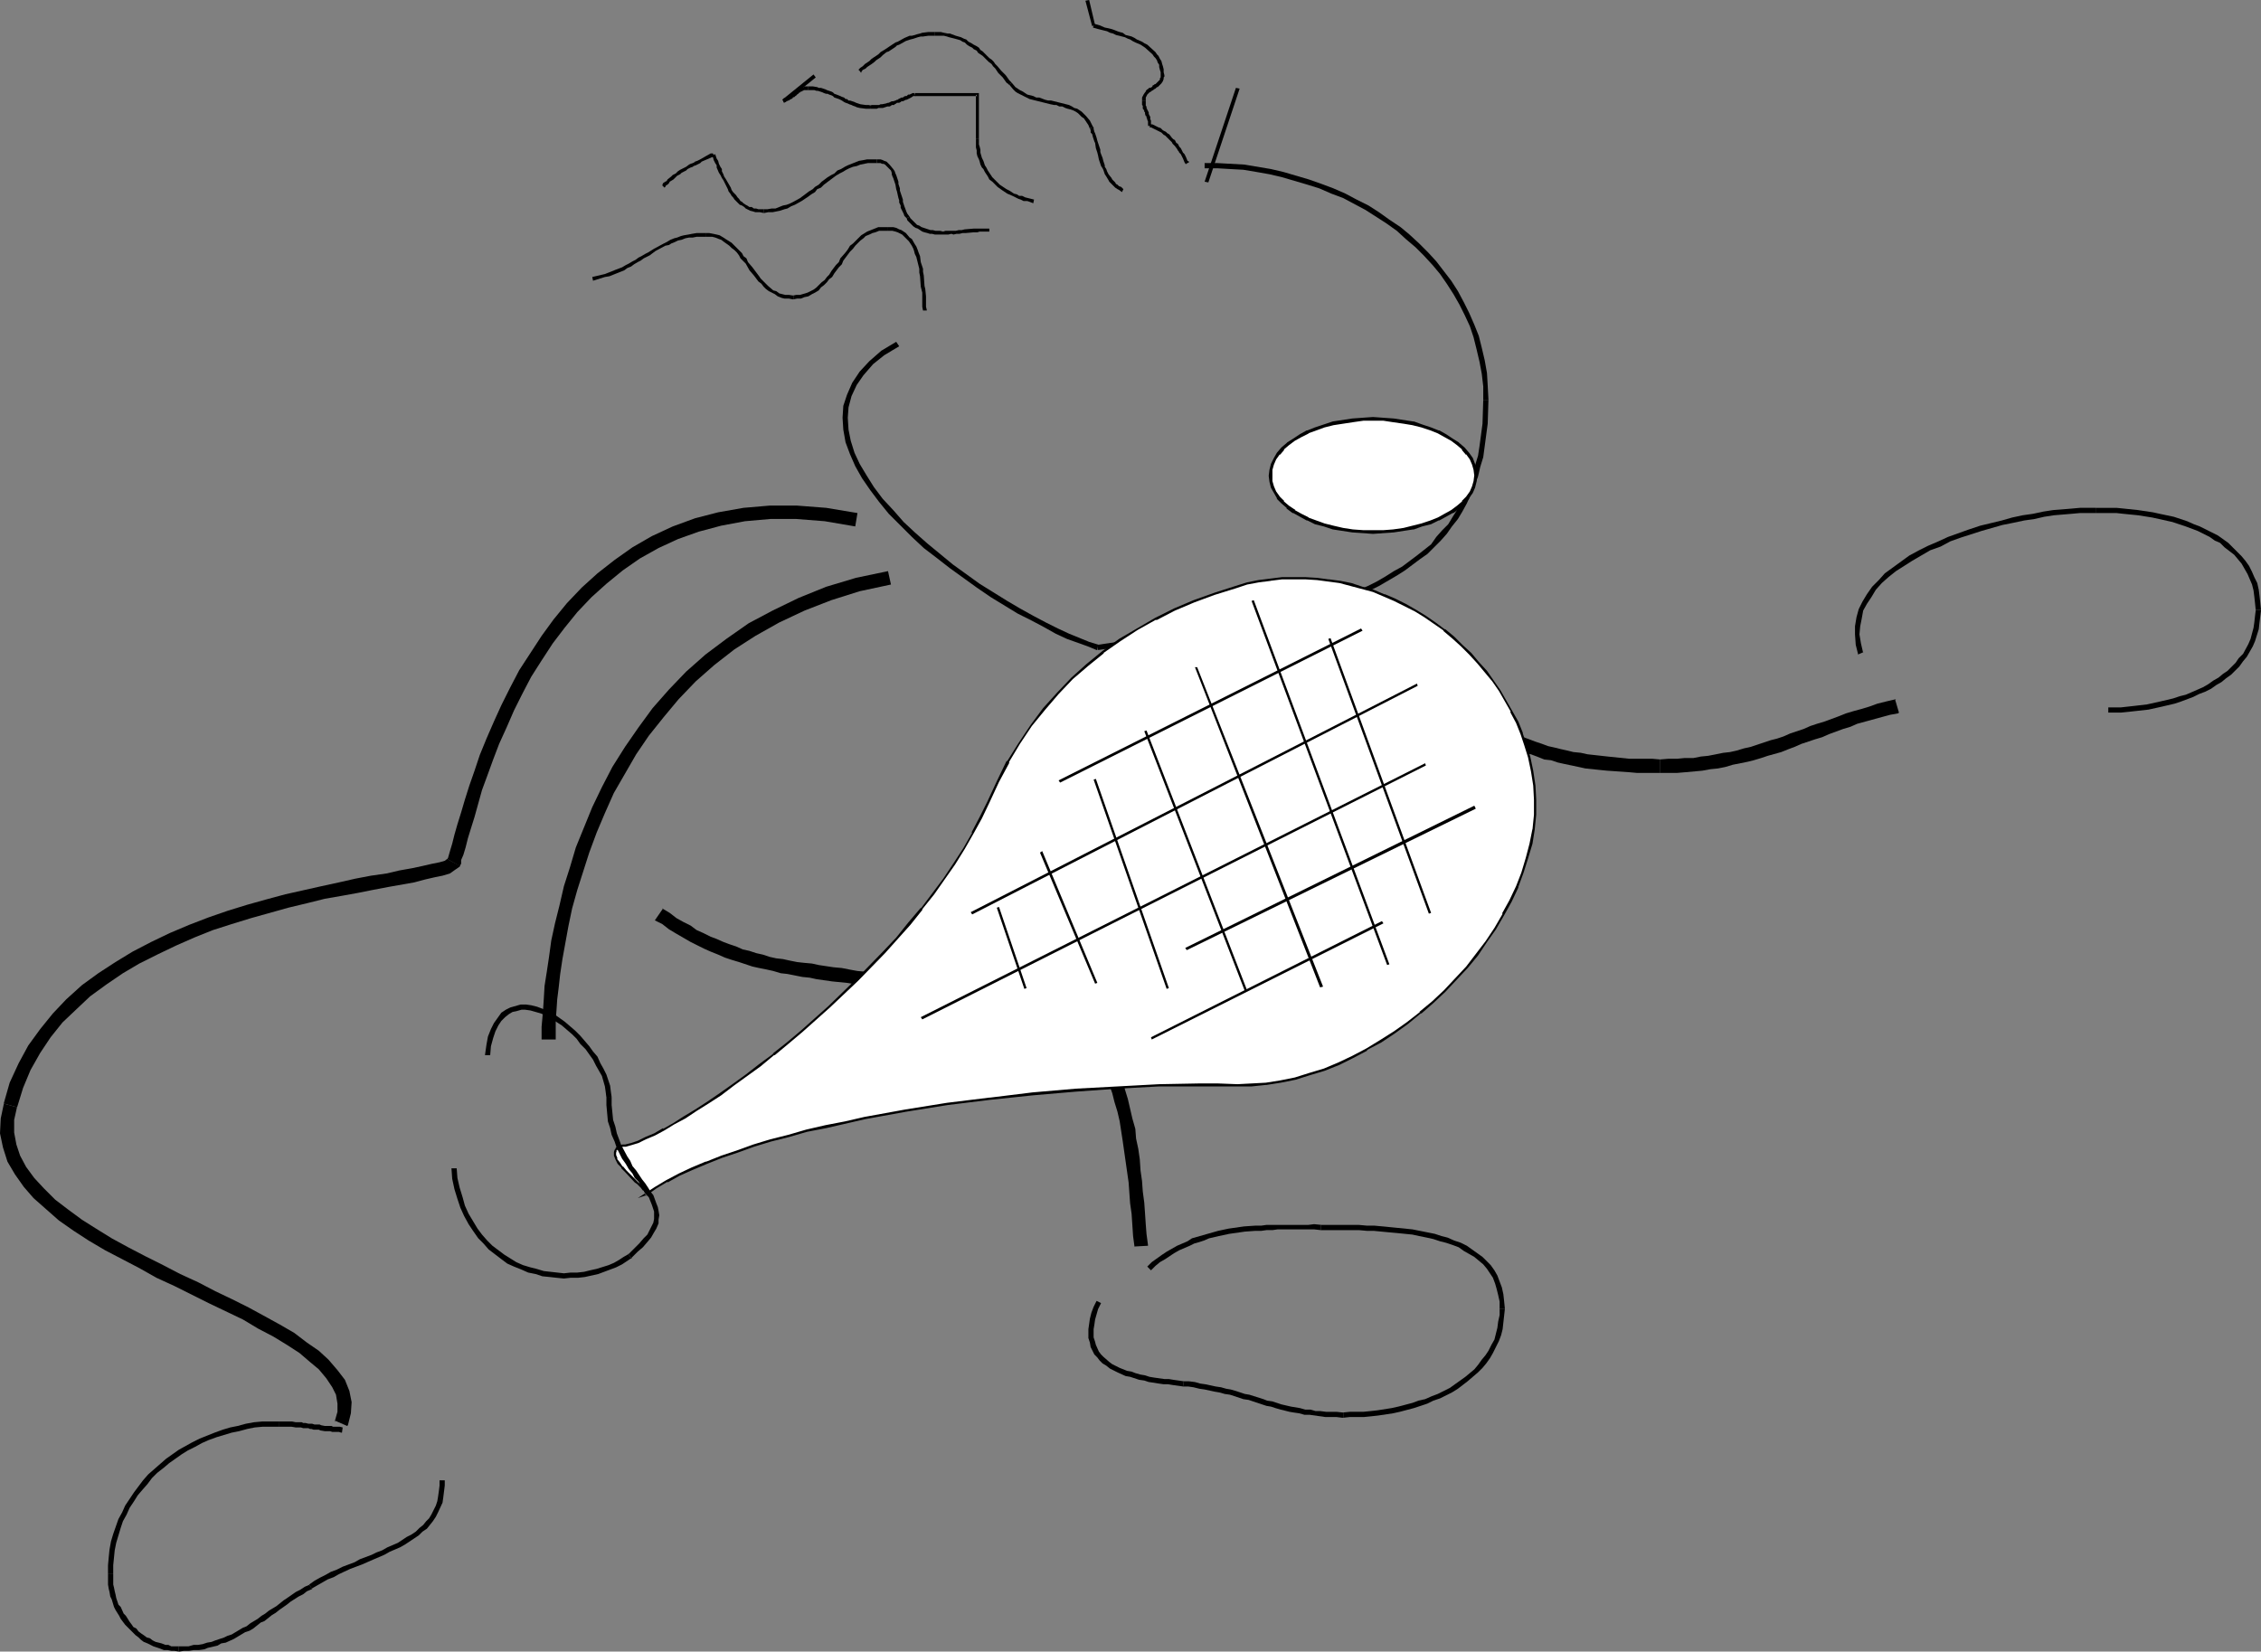 <?xml version="1.0" encoding="UTF-8" standalone="no"?>
<svg
   version="1.0"
   width="129.766mm"
   height="94.809mm"
   id="svg70"
   sodipodi:docname="Tennis 039.wmf"
   xmlns:inkscape="http://www.inkscape.org/namespaces/inkscape"
   xmlns:sodipodi="http://sodipodi.sourceforge.net/DTD/sodipodi-0.dtd"
   xmlns="http://www.w3.org/2000/svg"
   xmlns:svg="http://www.w3.org/2000/svg">
  <rect width="100%" height="100%" fill="#808080" stroke="none"/>
  <sodipodi:namedview
     id="namedview70"
     pagecolor="#ffffff"
     bordercolor="#000000"
     borderopacity="0.25"
     inkscape:showpageshadow="2"
     inkscape:pageopacity="0.0"
     inkscape:pagecheckerboard="0"
     inkscape:deskcolor="#d1d1d1"
     inkscape:document-units="mm" />
  <defs
     id="defs1">
    <pattern
       id="WMFhbasepattern"
       patternUnits="userSpaceOnUse"
       width="6"
       height="6"
       x="0"
       y="0" />
  </defs>
  <path
     style="fill:#000000;fill-opacity:1;fill-rule:evenodd;stroke:none"
     d="m 186.001,111.313 -6.787,-1.131 -6.302,-0.485 h -5.979 l -5.656,0.485 -5.494,0.969 -5.01,1.292 -4.848,1.777 -4.525,2.1 -4.202,2.423 -3.878,2.746 -3.717,2.908 -3.394,3.07 -3.232,3.393 -2.909,3.554 -2.586,3.554 -2.424,3.716 -2.424,3.716 -1.939,3.716 -1.939,3.877 -1.616,3.554 -1.616,3.716 -1.454,3.554 -1.131,3.393 -1.131,3.231 -0.97,3.07 -0.808,2.746 -0.808,2.585 -0.646,2.262 -0.485,1.939 -0.485,1.616 -0.323,1.131 -0.323,1.131 0.162,-0.485 2.586,1.454 0.323,-0.485 v -0.808 l 0.485,-1.131 0.485,-1.616 0.485,-1.939 0.646,-2.1 0.808,-2.585 0.808,-2.908 0.808,-2.908 1.131,-3.07 1.293,-3.554 1.293,-3.393 1.616,-3.554 1.616,-3.716 1.778,-3.554 1.939,-3.716 2.262,-3.554 2.424,-3.716 2.586,-3.393 2.747,-3.393 3.07,-3.231 3.232,-2.908 3.555,-2.908 3.717,-2.585 4.04,-2.262 4.202,-1.939 4.525,-1.616 4.848,-1.292 5.171,-0.969 5.494,-0.485 h 5.656 l 6.141,0.485 6.626,1.131 z"
     id="path1" />
  <path
     style="fill:#000000;fill-opacity:1;fill-rule:evenodd;stroke:none"
     d="m 97.121,186.437 0.485,-0.485 -0.485,0.323 -0.646,0.485 -1.131,0.323 -1.616,0.323 -2.101,0.485 -2.262,0.485 -2.747,0.485 -2.747,0.646 -3.394,0.485 -3.394,0.646 -3.555,0.808 -3.717,0.808 -7.918,1.777 -4.202,1.131 -4.04,1.131 -4.202,1.292 -4.202,1.454 -4.202,1.616 -4.202,1.777 -4.04,1.939 -4.04,2.1 -3.717,2.262 -3.717,2.423 -3.555,2.585 -3.394,3.07 -2.909,3.07 -2.747,3.393 -2.586,3.554 -2.101,3.877 -1.939,4.2 -1.293,4.524 v 0 l 2.909,0.808 v 0 l 1.293,-4.2 1.616,-3.877 2.101,-3.716 2.262,-3.393 2.586,-3.231 3.07,-2.908 2.909,-2.746 3.555,-2.585 3.555,-2.423 3.555,-2.1 3.878,-1.939 4.04,-1.939 4.04,-1.777 4.04,-1.616 4.04,-1.292 4.202,-1.292 4.04,-1.131 4.04,-1.131 4.04,-0.969 3.878,-0.969 3.717,-0.646 3.555,-0.646 3.232,-0.646 3.394,-0.646 2.747,-0.485 2.747,-0.485 2.424,-0.646 2.101,-0.485 1.616,-0.323 1.616,-0.485 1.131,-0.808 0.485,-0.323 0.646,-0.485 z"
     id="path2" />
  <path
     style="fill:#000000;fill-opacity:1;fill-rule:evenodd;stroke:none"
     d="m 0.808,239.428 v 0.162 L 0.162,242.659 0,245.89 l 0.646,3.07 0.97,3.07 1.616,2.746 1.939,2.746 2.101,2.423 2.747,2.423 2.747,2.423 3.232,2.262 3.232,2.1 3.555,2.1 3.717,1.939 3.717,1.939 3.717,2.1 3.878,1.777 7.434,3.716 3.717,1.777 3.717,1.777 3.232,1.939 3.394,1.777 2.909,1.777 2.747,1.777 2.262,1.939 1.939,1.616 1.616,1.939 1.293,1.939 0.808,1.616 0.323,1.939 v 1.777 l -0.646,2.262 0.162,-0.323 2.586,1.131 0.162,-0.162 0.646,-2.585 0.162,-2.423 -0.485,-2.423 -0.97,-2.423 -1.616,-2.1 -1.939,-2.262 -2.101,-1.939 -2.586,-1.777 -2.747,-2.1 -3.07,-1.777 -3.232,-1.777 -3.555,-1.939 -3.555,-1.777 -3.717,-1.777 -3.717,-1.939 -3.878,-1.777 -3.717,-1.939 -3.878,-1.939 -3.717,-1.939 -3.555,-1.939 -3.394,-2.1 -3.07,-1.939 -3.07,-2.262 -2.747,-2.1 -2.424,-2.423 -2.101,-2.262 -1.778,-2.423 -1.293,-2.423 -0.808,-2.423 -0.485,-2.585 v -2.746 l 0.646,-2.908 v 0.162 z"
     id="path3" />
  <path
     style="fill:#000000;fill-opacity:1;fill-rule:evenodd;stroke:none"
     d="m 142.046,199.684 v 0 l 1.616,0.808 1.454,1.131 1.616,0.969 3.07,1.777 1.616,0.808 1.293,0.646 1.454,0.646 1.616,0.646 1.454,0.646 1.454,0.485 1.616,0.485 1.454,0.485 1.454,0.485 1.454,0.323 1.616,0.323 1.454,0.323 1.616,0.485 1.454,0.162 1.616,0.323 1.616,0.323 1.616,0.162 1.454,0.323 3.394,0.485 1.616,0.162 1.616,0.162 1.939,0.323 1.778,0.323 3.555,0.485 1.939,0.485 0.485,-3.07 -1.939,-0.323 -3.717,-0.646 -1.778,-0.162 -1.778,-0.323 -1.616,-0.323 -1.778,-0.162 -3.232,-0.485 -1.454,-0.323 -1.778,-0.162 -1.454,-0.162 -1.616,-0.323 -1.454,-0.323 -1.454,-0.162 -1.454,-0.323 -1.454,-0.485 -1.454,-0.323 -1.454,-0.485 -1.454,-0.323 -1.454,-0.646 -1.454,-0.485 -1.293,-0.485 -1.454,-0.646 -1.293,-0.485 -1.616,-0.808 -1.454,-0.646 -1.293,-0.969 -1.616,-0.808 -1.454,-0.808 -1.454,-1.131 -1.616,-0.969 h 0.162 z"
     id="path4" />
  <path
     style="fill:#000000;fill-opacity:1;fill-rule:evenodd;stroke:none"
     d="m 193.273,214.871 h 27.149 v -3.07 h -27.149 z"
     id="path5" />
  <path
     style="fill:#000000;fill-opacity:1;fill-rule:evenodd;stroke:none"
     d="m 219.937,214.709 2.101,0.646 1.939,0.646 1.778,0.808 1.778,0.969 1.454,0.969 1.454,1.131 1.454,1.131 1.293,1.292 1.131,1.292 1.293,1.454 0.97,1.454 0.97,1.616 0.808,1.777 0.808,1.777 0.808,1.777 0.646,1.939 0.646,1.777 0.485,1.939 0.646,2.1 0.485,2.1 0.323,2.1 0.323,2.1 0.323,2.262 0.323,2.262 0.323,2.262 0.323,2.262 0.162,2.262 0.162,2.262 0.323,2.262 0.162,2.423 0.162,2.423 0.323,2.423 v -0.162 l 2.909,-0.162 v -0.162 l -0.323,-2.423 -0.162,-2.1 -0.162,-2.423 -0.162,-2.262 -0.323,-2.423 -0.162,-2.262 -0.323,-2.262 -0.162,-2.423 -0.323,-2.262 -0.485,-2.262 -0.162,-2.1 -0.646,-2.262 -0.485,-2.1 -0.485,-2.1 -0.646,-2.1 -0.485,-2.1 -0.808,-1.939 -0.808,-1.939 -0.97,-1.939 -0.808,-1.616 -1.131,-1.939 -1.131,-1.454 -1.131,-1.616 -1.293,-1.616 -1.454,-1.454 -1.616,-1.292 -1.616,-1.131 -1.778,-1.131 -1.939,-1.131 -1.939,-0.808 -2.262,-0.808 -2.101,-0.485 z"
     id="path6" />
  <path
     style="fill:#000000;fill-opacity:1;fill-rule:evenodd;stroke:none"
     d="m 192.627,123.914 v 0 l -6.949,1.454 -6.464,1.939 -5.979,2.423 -5.656,2.746 -5.171,2.746 -4.848,3.393 -4.525,3.393 -4.202,3.716 -3.717,3.877 -3.555,4.039 -3.07,4.2 -2.909,4.2 -2.747,4.362 -2.262,4.362 -2.101,4.362 -1.778,4.362 -1.778,4.362 -1.293,4.362 -1.293,4.039 -0.97,4.2 -0.97,3.877 -0.808,3.716 -0.485,3.554 -0.485,3.231 -0.485,3.07 -0.162,2.746 -0.162,2.423 -0.162,1.939 -0.162,1.777 v 2.262 0.808 -0.323 h 3.07 v -0.162 -0.323 -2.1 -1.616 l 0.162,-2.1 0.162,-2.423 0.323,-2.585 0.323,-2.908 0.485,-3.231 0.646,-3.554 0.646,-3.554 0.808,-3.877 1.131,-4.039 1.293,-4.039 1.293,-4.039 1.616,-4.362 1.778,-4.2 1.939,-4.362 2.424,-4.2 2.424,-4.2 2.747,-4.039 3.232,-4.039 3.232,-3.877 3.717,-3.877 4.04,-3.554 4.363,-3.393 4.525,-2.908 5.171,-2.908 5.494,-2.585 5.818,-2.262 6.141,-1.939 6.787,-1.454 v 0 z"
     id="path7" />
  <path
     style="fill:#000000;fill-opacity:1;fill-rule:evenodd;stroke:none"
     d="m 261.307,36.512 h 2.747 l 2.747,0.162 2.909,0.162 2.909,0.485 2.747,0.485 2.747,0.646 2.747,0.808 2.747,0.808 2.586,0.808 2.586,1.131 2.586,0.969 2.424,1.292 2.424,1.292 2.262,1.454 2.262,1.454 2.262,1.616 1.939,1.777 2.101,1.777 1.778,1.777 1.939,2.1 1.616,1.939 1.454,2.1 1.454,2.262 1.293,2.262 1.131,2.262 1.131,2.423 0.808,2.423 0.646,2.585 0.646,2.746 0.485,2.585 0.323,2.746 v 2.908 h 1.131 l -0.162,-3.07 -0.162,-2.746 -0.485,-2.746 -0.646,-2.746 -0.646,-2.585 -0.97,-2.423 -1.131,-2.585 -1.131,-2.262 -1.293,-2.423 -1.454,-2.262 -1.616,-2.1 -1.616,-2.1 -1.778,-1.939 -1.939,-1.939 -2.101,-1.939 -1.939,-1.616 -2.424,-1.616 -2.262,-1.616 -2.262,-1.454 -2.586,-1.292 -2.424,-1.292 -2.586,-1.131 -2.586,-0.969 -2.747,-0.969 -2.747,-0.808 -2.747,-0.808 -2.747,-0.646 -2.909,-0.485 -2.909,-0.485 -2.909,-0.162 -2.909,-0.162 h -2.747 z"
     id="path8" />
  <path
     style="fill:#000000;fill-opacity:1;fill-rule:evenodd;stroke:none"
     d="m 321.745,86.756 -0.162,5.17 -0.323,2.423 -0.323,2.423 -0.323,2.1 -0.646,2.1 -0.485,2.1 -0.646,1.939 -0.808,1.939 -0.808,1.777 -0.97,1.616 -1.131,1.777 -0.97,1.616 -1.293,1.292 -1.293,1.454 -1.131,1.616 -3.07,2.423 -3.232,2.423 -1.778,0.969 -1.778,1.131 -1.939,1.131 -1.939,0.969 -4.202,1.777 -2.262,0.808 -2.262,0.969 -2.424,0.808 -2.424,0.808 -2.586,0.646 -2.424,0.969 v 0 l 0.323,1.131 v 0 l 2.586,-0.969 2.424,-0.808 2.424,-0.808 2.424,-0.808 2.262,-0.808 2.262,-0.969 4.363,-1.777 1.939,-0.969 1.939,-1.131 1.939,-1.131 1.778,-1.131 3.232,-2.423 1.616,-1.131 1.454,-1.454 1.454,-1.454 1.293,-1.454 1.131,-1.616 1.293,-1.616 0.97,-1.616 0.97,-1.777 0.808,-1.777 0.808,-1.939 0.808,-2.1 0.485,-2.1 0.646,-2.1 0.323,-2.423 0.323,-2.423 0.323,-2.423 0.162,-5.17 z"
     id="path9" />
  <path
     style="fill:#000000;fill-opacity:1;fill-rule:evenodd;stroke:none"
     d="m 278.275,133.931 -40.238,5.978 0.162,1.131 40.238,-5.978 z"
     id="path10" />
  <path
     style="fill:#000000;fill-opacity:1;fill-rule:evenodd;stroke:none"
     d="m 238.198,139.908 h 0.162 l -2.101,-0.646 -4.363,-1.777 -2.424,-1.131 -2.586,-1.292 -2.747,-1.454 -2.909,-1.616 -2.747,-1.616 -5.979,-3.716 -2.909,-2.1 -2.909,-2.1 -2.747,-2.262 -2.747,-2.262 -2.747,-2.423 -2.424,-2.262 -2.262,-2.585 -2.262,-2.423 -1.939,-2.585 -1.616,-2.585 -1.454,-2.423 -1.131,-2.423 -0.808,-2.585 -0.485,-2.423 -0.162,-2.585 0.162,-2.262 0.646,-2.423 1.131,-2.423 1.454,-2.1 2.101,-2.423 2.424,-1.939 3.232,-1.939 -0.646,-0.969 -3.232,1.939 -2.586,2.262 -2.101,2.262 -1.616,2.423 -1.131,2.585 -0.808,2.423 -0.162,2.585 0.162,2.585 0.485,2.746 0.97,2.585 1.131,2.585 1.454,2.585 1.778,2.585 1.939,2.585 2.101,2.585 2.424,2.423 2.586,2.585 2.586,2.423 2.747,2.1 2.909,2.262 2.909,2.1 2.909,2.1 3.07,2.1 2.909,1.777 2.909,1.777 2.909,1.454 2.747,1.454 2.586,1.454 2.424,1.131 4.525,1.616 1.939,0.808 h 0.162 z"
     id="path11" />
  <path
     style="fill:#000000;fill-opacity:1;fill-rule:evenodd;stroke:none"
     d="m 312.857,153.156 v 0 l 1.293,0.969 1.293,0.969 1.293,0.969 1.454,0.808 1.293,0.969 1.454,0.808 1.293,0.808 1.454,0.646 1.293,0.808 1.454,0.646 1.454,0.485 1.454,0.646 1.293,0.646 1.454,0.323 1.293,0.485 1.616,0.646 1.454,0.162 1.454,0.485 1.454,0.323 3.07,0.646 1.454,0.323 3.07,0.323 1.616,0.162 4.686,0.323 1.778,0.162 h 3.232 1.616 0.162 v -2.908 h 0.162 l -1.778,-0.162 h -3.394 -1.616 l -4.686,-0.485 -1.454,-0.162 -2.909,-0.323 -1.454,-0.323 -1.616,-0.162 -1.293,-0.323 -1.454,-0.323 -1.293,-0.323 -1.454,-0.323 -1.293,-0.485 -1.454,-0.485 -1.293,-0.485 -1.293,-0.485 -1.454,-0.646 -1.293,-0.485 -1.293,-0.646 -1.454,-0.646 -1.293,-0.646 -1.293,-0.808 -1.293,-0.808 -1.293,-0.808 -1.293,-0.969 -1.293,-0.808 -1.293,-0.969 -1.293,-0.969 v 0 z"
     id="path12" />
  <path
     style="fill:#000000;fill-opacity:1;fill-rule:evenodd;stroke:none"
     d="m 360.044,167.696 h 0.162 1.778 1.778 l 1.939,-0.162 1.778,-0.162 1.778,-0.162 1.778,-0.323 1.616,-0.162 1.616,-0.323 1.616,-0.485 1.616,-0.323 1.616,-0.323 1.293,-0.323 1.616,-0.485 1.454,-0.485 2.909,-0.808 1.616,-0.646 1.293,-0.485 1.454,-0.646 1.454,-0.485 1.454,-0.485 1.616,-0.485 1.454,-0.646 3.07,-1.131 1.616,-0.485 1.454,-0.646 1.778,-0.485 1.778,-0.485 1.778,-0.485 1.778,-0.485 1.778,-0.323 0.162,-0.162 -0.808,-2.746 0.162,-0.162 -2.101,0.485 -1.939,0.485 -1.778,0.646 -1.616,0.485 -1.778,0.485 -1.616,0.485 -1.616,0.646 -3.07,1.131 -1.616,0.485 -1.454,0.485 -1.454,0.646 -1.454,0.485 -1.454,0.485 -1.454,0.646 -1.454,0.485 -1.293,0.323 -1.454,0.485 -1.454,0.485 -1.454,0.485 -1.454,0.323 -1.616,0.485 -1.454,0.323 -1.454,0.162 -1.616,0.323 -1.616,0.323 -1.616,0.162 -1.616,0.323 h -1.939 l -1.616,0.162 h -1.939 l -1.939,0.162 h 0.162 z"
     id="path13" />
  <path
     style="fill:#000000;fill-opacity:1;fill-rule:evenodd;stroke:none"
     d="m 404.161,141.524 v 0.162 l -0.485,-2.1 -0.323,-1.939 0.162,-1.777 0.323,-1.616 0.323,-1.777 0.808,-1.454 0.97,-1.454 0.97,-1.616 1.293,-1.454 1.454,-1.292 1.616,-1.292 1.778,-1.131 1.778,-1.131 1.939,-1.131 1.939,-1.131 2.262,-0.808 2.101,-1.131 2.262,-0.808 4.525,-1.454 4.525,-1.292 2.424,-0.485 2.262,-0.485 2.262,-0.323 2.101,-0.485 2.101,-0.323 1.939,-0.162 1.939,-0.162 1.778,-0.162 h 1.778 1.616 v -1.131 h -1.616 -1.778 l -1.778,0.162 -1.939,0.162 -2.101,0.162 -2.101,0.323 -2.262,0.485 -2.262,0.323 -2.262,0.485 -2.262,0.646 -4.686,1.131 -2.424,0.808 -2.262,0.808 -2.262,0.808 -2.101,0.969 -2.262,0.969 -1.939,0.969 -2.101,1.131 -1.778,1.292 -1.778,1.292 -1.778,1.292 -1.293,1.454 -1.454,1.454 -1.131,1.616 -0.97,1.616 -0.808,1.616 -0.485,1.777 -0.323,1.939 v 1.777 l 0.162,2.262 0.485,1.939 v 0.162 z"
     id="path14" />
  <path
     style="fill:#000000;fill-opacity:1;fill-rule:evenodd;stroke:none"
     d="m 454.58,111.313 h 2.909 1.616 l 1.454,0.162 3.232,0.323 3.07,0.485 1.454,0.323 2.909,0.646 1.454,0.485 1.454,0.485 1.293,0.485 1.293,0.485 1.293,0.646 1.293,0.646 1.131,0.808 1.131,0.485 0.97,0.969 2.101,1.616 0.808,0.969 0.808,0.969 0.646,1.131 0.646,1.131 0.485,1.131 0.485,1.131 0.323,1.292 0.162,1.292 0.162,1.454 0.162,1.616 v -0.162 h 1.131 v 0 l -0.162,-1.616 -0.162,-1.454 -0.162,-1.292 -0.323,-1.454 -0.646,-1.292 -0.485,-1.131 -0.646,-1.292 -0.808,-1.131 -0.808,-0.969 -0.97,-0.969 -1.939,-1.939 -1.131,-0.808 -1.131,-0.808 -1.293,-0.646 -1.293,-0.646 -1.293,-0.646 -1.293,-0.485 -1.454,-0.646 -1.454,-0.485 -1.454,-0.485 -3.07,-0.646 -1.454,-0.323 -3.232,-0.485 -3.07,-0.323 -1.616,-0.162 h -1.616 -2.909 z"
     id="path15" />
  <path
     style="fill:#000000;fill-opacity:1;fill-rule:evenodd;stroke:none"
     d="m 489.324,132.315 v 0 l -0.162,1.292 -0.162,1.454 -0.162,1.131 -0.646,2.423 -0.485,1.131 -1.131,2.1 -0.97,0.969 -0.646,0.969 -1.778,1.777 -0.97,0.646 -0.97,0.808 -1.131,0.646 -1.131,0.808 -1.131,0.646 -2.586,1.131 -1.131,0.485 -1.293,0.323 -1.454,0.485 -2.747,0.646 -1.454,0.323 -1.454,0.323 -2.747,0.323 -1.454,0.162 -1.454,0.162 h -1.454 -1.293 v 0 1.131 0 h 1.293 1.454 l 1.616,-0.162 1.454,-0.162 2.909,-0.323 1.454,-0.323 1.454,-0.323 2.747,-0.646 1.454,-0.485 1.293,-0.485 1.293,-0.485 1.293,-0.646 1.293,-0.485 1.293,-0.646 1.131,-0.808 1.131,-0.646 0.97,-0.808 1.131,-0.808 1.778,-1.777 0.808,-1.131 0.808,-0.969 1.293,-2.262 0.485,-1.131 0.808,-2.585 0.162,-1.454 0.162,-1.292 0.162,-1.292 v -0.162 z"
     id="path16" />
  <path
     style="fill:#000000;fill-opacity:1;fill-rule:evenodd;stroke:none"
     d="m 249.672,275.616 v 0 l 0.97,-0.969 0.97,-0.808 1.131,-0.646 1.939,-1.292 1.131,-0.646 1.131,-0.485 1.131,-0.485 0.97,-0.485 1.131,-0.323 0.97,-0.323 1.131,-0.485 2.101,-0.485 2.262,-0.485 1.131,-0.162 1.131,-0.162 1.131,-0.162 2.262,-0.162 h 1.293 l 1.131,-0.162 h 1.293 l 1.131,-0.162 h 6.626 1.293 l 1.454,0.162 v 0 -1.131 h 0.162 l -1.616,-0.162 -1.293,0.162 h -6.626 -1.131 -1.293 l -1.131,0.162 h -1.293 l -2.424,0.162 -1.131,0.162 -1.131,0.162 -1.131,0.162 -2.262,0.485 -1.131,0.323 -1.131,0.323 -1.131,0.323 -1.131,0.323 -1.131,0.323 -0.97,0.646 -1.131,0.485 -1.131,0.485 -1.131,0.646 -1.131,0.646 -0.97,0.646 -1.131,0.808 -1.131,0.808 -0.97,0.969 v 0 z"
     id="path17" />
  <path
     style="fill:#000000;fill-opacity:1;fill-rule:evenodd;stroke:none"
     d="m 286.516,266.892 h 6.464 1.778 l 1.778,0.162 h 1.454 l 3.394,0.323 1.778,0.162 1.616,0.162 1.616,0.162 1.454,0.323 1.616,0.323 1.454,0.323 1.454,0.485 1.293,0.323 1.454,0.485 1.293,0.485 1.131,0.808 2.262,1.292 0.97,0.808 0.97,0.808 0.808,0.969 0.646,0.969 0.646,0.969 0.485,1.292 0.323,1.131 0.323,1.292 0.323,1.454 v 1.616 0 h 1.131 v -0.162 l -0.162,-1.616 -0.162,-1.454 -0.323,-1.454 -0.485,-1.292 -0.485,-1.292 -0.646,-1.131 -0.808,-1.131 -0.808,-0.808 -0.97,-0.969 -1.131,-0.808 -1.131,-0.808 -1.131,-0.808 -1.293,-0.646 -1.454,-0.485 -1.454,-0.646 -1.293,-0.323 -1.454,-0.485 -1.616,-0.323 -1.616,-0.323 -1.616,-0.323 -1.616,-0.162 -1.616,-0.162 -1.616,-0.162 -3.394,-0.323 h -1.616 l -1.778,-0.162 h -1.778 -6.464 z"
     id="path18" />
  <path
     style="fill:#000000;fill-opacity:1;fill-rule:evenodd;stroke:none"
     d="m 325.3,284.017 v -0.162 1.454 l -0.323,1.454 -0.162,1.292 -0.323,1.292 -0.323,1.292 -0.646,1.131 -0.646,1.292 -0.646,0.969 -0.808,0.969 -0.808,1.131 -0.808,0.969 -1.939,1.616 -2.262,1.616 -1.131,0.808 -1.293,0.646 -1.293,0.646 -1.293,0.485 -1.454,0.646 -1.454,0.323 -1.293,0.485 -3.07,0.808 -1.454,0.323 -3.07,0.485 -1.454,0.162 -1.616,0.162 h -1.454 -1.454 l -1.616,0.162 h 0.162 v 1.131 0 l 1.454,-0.162 h 1.454 1.616 l 1.616,-0.162 1.454,-0.162 3.232,-0.485 1.454,-0.323 3.07,-0.808 1.454,-0.485 1.454,-0.485 1.293,-0.646 1.454,-0.485 1.293,-0.646 1.293,-0.646 1.293,-0.808 2.101,-1.616 1.131,-0.969 1.131,-0.969 0.97,-0.969 0.808,-0.969 0.808,-1.131 0.646,-1.131 0.646,-1.292 0.646,-1.292 0.485,-1.292 0.323,-1.292 0.162,-1.454 0.162,-1.454 0.162,-1.454 v 0 z"
     id="path19" />
  <path
     style="fill:#000000;fill-opacity:1;fill-rule:evenodd;stroke:none"
     d="m 291.364,306.474 v 0 l -1.454,-0.162 h -1.131 -1.131 l -1.293,-0.162 h -0.97 l -1.131,-0.323 h -1.131 l -1.131,-0.323 -0.97,-0.162 -0.97,-0.162 -2.101,-0.485 -0.97,-0.323 -0.97,-0.323 -1.131,-0.162 -0.808,-0.323 -3.07,-0.969 -0.97,-0.162 -0.97,-0.323 -0.97,-0.323 -1.131,-0.323 -0.97,-0.162 -1.131,-0.323 -1.131,-0.162 -2.262,-0.485 -1.131,-0.162 -1.131,-0.323 -1.293,-0.162 h -1.293 0.162 l -0.162,1.131 v 0 h 1.131 l 1.131,0.162 1.293,0.323 1.131,0.162 2.262,0.485 0.97,0.162 1.131,0.323 1.131,0.162 0.97,0.323 0.97,0.323 0.97,0.323 1.131,0.162 2.909,0.969 0.97,0.323 0.97,0.162 0.97,0.323 1.131,0.323 1.939,0.485 0.97,0.162 1.131,0.162 1.131,0.323 h 1.131 l 1.131,0.162 1.131,0.162 1.131,0.162 h 1.293 1.131 l 1.293,0.162 h 0.162 z"
     id="path20" />
  <path
     style="fill:#000000;fill-opacity:1;fill-rule:evenodd;stroke:none"
     d="m 256.782,299.688 -1.131,-0.162 -1.131,-0.162 -0.97,-0.162 h -0.97 l -1.131,-0.162 -1.131,-0.162 -0.97,-0.162 -0.97,-0.323 -0.97,-0.162 -1.131,-0.323 -0.808,-0.323 -0.97,-0.162 -1.616,-0.646 -0.97,-0.485 -0.646,-0.323 -0.646,-0.485 -1.293,-1.131 -0.485,-0.485 -0.485,-0.646 -0.646,-1.454 -0.162,-0.646 -0.323,-0.969 v -0.808 -0.969 l 0.162,-0.969 0.162,-1.131 0.323,-1.131 0.323,-1.131 0.646,-1.292 -0.97,-0.485 -0.646,1.292 -0.485,1.292 -0.323,1.292 -0.162,1.131 -0.162,1.131 v 0.969 0.969 l 0.323,0.969 0.162,0.969 0.808,1.616 0.646,0.646 0.485,0.646 0.646,0.646 0.808,0.485 0.808,0.646 0.646,0.323 0.97,0.485 1.778,0.808 0.97,0.162 0.97,0.323 0.97,0.323 1.131,0.162 0.97,0.323 1.131,0.162 0.97,0.162 1.131,0.162 h 0.97 l 0.97,0.162 1.131,0.162 1.131,0.162 z"
     id="path21" />
  <path
     style="fill:#000000;fill-opacity:1;fill-rule:evenodd;stroke:none"
     d="m 74.336,309.705 v 0 l -0.646,-0.162 h -1.454 l -0.323,-0.162 h -0.646 -0.323 -0.485 l -0.808,-0.162 -0.323,-0.162 h -0.485 -0.323 -0.323 l -0.485,-0.162 h -0.323 -0.485 l -0.646,-0.162 h -0.485 l -0.323,-0.162 h -0.485 -0.323 -0.485 l -0.808,-0.162 h -2.747 v 1.131 h 2.586 l 0.97,0.162 h 0.323 0.485 0.323 l 0.485,0.162 h 0.323 0.808 l 0.323,0.162 h 0.323 l 0.485,0.162 h 0.323 0.485 0.323 l 0.323,0.162 0.97,0.162 h 0.323 0.485 0.323 l 0.485,0.162 h 1.454 l 0.485,0.162 h 0.162 z"
     id="path22" />
  <path
     style="fill:#000000;fill-opacity:1;fill-rule:evenodd;stroke:none"
     d="m 60.6,308.412 h -1.939 -1.778 l -1.778,0.162 -1.778,0.323 -1.778,0.485 -1.616,0.323 -1.616,0.485 -1.778,0.646 -1.616,0.646 -1.616,0.646 -1.616,0.808 -2.909,1.616 -2.747,1.939 -1.293,1.131 -1.293,1.131 -1.293,1.131 -1.131,1.292 -1.939,2.585 -0.97,1.454 -0.97,1.454 -0.646,1.454 -0.808,1.454 -1.131,3.231 -0.485,1.616 -0.323,1.777 -0.162,1.616 -0.162,1.777 v 1.939 h 1.131 v -1.939 l 0.162,-1.616 0.162,-1.616 0.323,-1.616 0.485,-1.616 0.485,-1.616 0.485,-1.454 0.808,-1.454 0.646,-1.454 0.97,-1.454 0.808,-1.292 0.97,-1.131 1.131,-1.292 0.97,-1.292 1.131,-1.131 1.454,-1.131 1.131,-0.969 2.747,-1.939 1.293,-0.808 1.616,-0.808 1.454,-0.808 1.454,-0.646 1.778,-0.646 1.616,-0.485 1.616,-0.485 1.616,-0.323 1.778,-0.485 1.616,-0.323 1.778,-0.162 h 1.616 1.939 z"
     id="path23" />
  <path
     style="fill:#000000;fill-opacity:1;fill-rule:evenodd;stroke:none"
     d="m 23.432,341.532 v 1.454 0.808 l 0.162,0.969 0.162,0.646 0.162,0.969 0.323,0.646 0.485,1.616 0.323,0.646 0.808,1.292 0.323,0.646 0.97,1.292 0.646,0.646 0.485,0.485 1.131,1.131 0.646,0.485 0.485,0.485 0.646,0.485 0.808,0.323 0.646,0.323 0.646,0.323 1.454,0.485 0.808,0.323 h 0.808 l 0.808,0.162 h 0.646 l 0.97,0.162 v 0 -1.131 h 0.162 -0.97 -0.808 l -0.646,-0.323 H 35.875 l -0.808,-0.323 -1.293,-0.323 -0.646,-0.323 -0.646,-0.485 -0.646,-0.162 -0.646,-0.485 -0.485,-0.323 -0.646,-0.485 -0.485,-0.646 -0.646,-0.323 -0.323,-0.485 -0.485,-0.646 -0.808,-1.292 -0.485,-0.485 -0.646,-1.454 -0.485,-0.485 -0.485,-1.454 -0.162,-0.808 -0.162,-0.646 -0.162,-0.808 -0.162,-0.646 v -0.808 -1.454 z"
     id="path24" />
  <path
     style="fill:#000000;fill-opacity:1;fill-rule:evenodd;stroke:none"
     d="m 38.784,358.333 h 0.162 l 0.97,-0.162 h 1.131 l 0.97,-0.162 h 1.131 l 1.131,-0.162 0.808,-0.323 2.101,-0.485 0.808,-0.485 0.97,-0.162 1.778,-0.808 0.808,-0.485 0.808,-0.485 0.808,-0.485 0.97,-0.323 0.808,-0.485 0.808,-0.646 0.808,-0.646 0.808,-0.323 1.616,-1.292 0.808,-0.485 0.808,-0.646 1.616,-1.131 0.808,-0.646 1.778,-1.131 0.97,-0.485 0.808,-0.646 1.131,-0.485 v 0 l -0.646,-0.969 h 0.162 l -1.131,0.485 -0.97,0.646 -0.97,0.485 -1.616,1.131 -0.97,0.646 -1.616,1.292 -0.808,0.485 -0.808,0.485 -0.808,0.646 -0.808,0.485 -0.808,0.646 -0.808,0.485 -0.808,0.485 -0.808,0.646 -0.808,0.323 -0.808,0.485 -0.808,0.485 -0.808,0.485 -0.97,0.323 -0.646,0.323 -0.97,0.323 -0.97,0.323 -0.808,0.323 -0.97,0.162 -0.97,0.323 -0.97,0.162 h -0.97 l -1.131,0.323 h -0.97 -1.131 v 0 z"
     id="path25" />
  <path
     style="fill:#000000;fill-opacity:1;fill-rule:evenodd;stroke:none"
     d="m 67.71,344.763 v -0.162 l 1.131,-0.646 1.131,-0.646 1.131,-0.646 1.293,-0.485 1.131,-0.646 2.424,-1.131 1.293,-0.485 1.293,-0.485 2.586,-1.131 1.131,-0.485 1.131,-0.485 1.131,-0.646 2.262,-0.969 1.131,-0.646 0.97,-0.646 0.97,-0.646 0.97,-0.646 0.808,-0.808 0.97,-0.646 0.646,-0.808 0.646,-0.808 0.646,-0.969 0.485,-0.969 0.97,-2.1 0.162,-1.131 0.162,-1.292 0.162,-1.292 v -1.131 0 h -1.131 v 0 1.131 l -0.162,1.292 -0.162,1.131 -0.162,0.969 -0.323,0.969 -0.485,0.969 -0.485,0.969 -0.485,0.808 -0.646,0.646 -0.646,0.808 -0.808,0.646 -0.808,0.808 -0.97,0.646 -0.97,0.485 -0.97,0.646 -0.97,0.646 -2.262,0.969 -1.131,0.646 -1.293,0.485 -0.97,0.485 -2.586,0.969 -1.131,0.646 -1.293,0.485 -1.293,0.485 -1.293,0.646 -1.293,0.485 -1.131,0.646 -1.293,0.646 -1.131,0.646 -1.131,0.808 v 0 z"
     id="path26" />
  <path
     style="fill:#000000;fill-opacity:1;fill-rule:evenodd;stroke:none"
     d="m 201.03,67.369 v -0.162 l -0.162,-0.646 v -2.262 l -0.162,-1.616 -0.162,-0.646 -0.162,-2.262 -0.162,-0.808 v -0.646 l -0.485,-1.454 -0.162,-1.292 -0.323,-0.808 -0.162,-0.485 -0.323,-0.808 -0.323,-0.485 -0.646,-1.131 -0.485,-0.323 -0.808,-0.969 -0.485,-0.323 -0.485,-0.323 -0.485,-0.162 -0.646,-0.323 -0.646,-0.162 h -0.808 -0.485 v 0.808 h 0.485 0.646 l 0.646,0.162 0.485,0.162 0.323,0.162 0.646,0.323 0.323,0.323 0.808,0.808 0.323,0.323 0.323,0.485 0.323,0.485 0.323,0.646 0.162,0.485 0.162,0.646 0.323,0.646 0.162,0.646 0.162,0.646 0.323,1.292 v 0.808 l 0.162,0.808 0.162,2.262 0.162,0.646 0.162,0.646 v 0.808 2.262 l 0.162,0.808 v 0 z"
     id="path27" />
  <path
     style="fill:#000000;fill-opacity:1;fill-rule:evenodd;stroke:none"
     d="m 192.465,49.275 h -0.97 -0.97 l -0.808,0.323 -0.808,0.323 -0.808,0.323 -1.293,0.808 -0.646,0.646 -1.131,1.131 -0.646,0.485 -0.485,0.808 -0.485,0.646 -1.131,1.292 -0.323,0.808 -0.646,0.646 -0.485,0.646 -0.485,0.646 -0.485,0.808 -0.485,0.485 -0.485,0.646 -0.646,0.485 -0.646,0.646 -0.485,0.485 -0.646,0.485 -0.646,0.323 -0.646,0.323 -1.616,0.485 h -0.808 l -0.808,0.162 h 0.162 v 0.808 0 l 0.808,-0.162 h 0.808 l 0.808,-0.323 0.808,-0.162 0.808,-0.485 0.646,-0.323 0.808,-0.485 0.485,-0.646 0.646,-0.485 0.646,-0.646 0.485,-0.646 0.646,-0.485 0.485,-0.808 0.485,-0.646 0.485,-0.646 0.646,-0.646 0.323,-0.808 0.97,-1.292 0.485,-0.646 0.646,-0.646 0.485,-0.646 1.131,-1.131 0.646,-0.485 0.485,-0.485 0.808,-0.323 0.646,-0.323 0.646,-0.162 0.808,-0.323 h 0.808 0.97 z"
     id="path28" />
  <path
     style="fill:#000000;fill-opacity:1;fill-rule:evenodd;stroke:none"
     d="m 172.104,64.138 v 0 l -0.97,-0.162 h -0.808 l -0.646,-0.162 -0.646,-0.162 -0.646,-0.485 -0.646,-0.162 -1.131,-0.969 -0.485,-0.485 -0.485,-0.485 -0.646,-0.646 -0.323,-0.485 -0.485,-0.646 -0.97,-1.292 -0.97,-1.131 -0.323,-0.808 -0.646,-0.485 -0.323,-0.646 -0.646,-0.646 -0.485,-0.485 -1.131,-1.131 -1.293,-0.808 -0.485,-0.323 -0.808,-0.485 -0.646,-0.162 -0.808,-0.162 -0.808,-0.162 h -0.808 v 0.808 h 0.808 0.646 l 0.646,0.162 0.808,0.323 0.485,0.162 0.646,0.485 1.131,0.808 0.485,0.485 0.646,0.485 0.485,0.485 0.485,0.646 0.323,0.646 0.646,0.646 0.485,0.485 0.808,1.454 0.97,1.131 0.485,0.646 0.485,0.646 0.646,0.485 0.485,0.646 0.485,0.485 0.646,0.485 0.646,0.323 0.646,0.323 0.646,0.485 0.808,0.323 0.646,0.162 h 0.97 l 0.808,0.162 h 0.162 z"
     id="path29" />
  <path
     style="fill:#000000;fill-opacity:1;fill-rule:evenodd;stroke:none"
     d="m 153.035,50.567 h -1.939 l -0.97,0.162 -0.808,0.162 -0.97,0.162 -0.646,0.162 -0.808,0.323 -0.646,0.162 -0.808,0.323 -0.808,0.485 -0.646,0.323 -2.101,1.131 -1.293,0.808 -0.646,0.323 -0.808,0.485 -0.646,0.323 -0.646,0.485 -0.646,0.323 -0.808,0.485 -0.646,0.323 -0.808,0.485 -1.293,0.485 -0.808,0.323 -0.808,0.323 -0.808,0.323 -2.747,0.646 v 0 l 0.162,0.808 v 0 l 2.586,-0.808 0.97,-0.162 0.808,-0.323 0.808,-0.323 1.616,-0.646 0.646,-0.485 0.808,-0.323 0.646,-0.485 0.808,-0.485 0.646,-0.323 0.646,-0.485 0.646,-0.323 0.646,-0.323 1.293,-0.969 2.101,-1.131 0.808,-0.162 0.485,-0.323 0.808,-0.323 0.646,-0.323 0.808,-0.162 0.808,-0.323 0.808,-0.162 h 0.808 l 0.808,-0.162 h 1.939 z"
     id="path30" />
  <path
     style="fill:#000000;fill-opacity:1;fill-rule:evenodd;stroke:none"
     d="m 144.147,40.712 0.162,-0.162 0.162,-0.323 0.323,-0.162 0.323,-0.323 0.162,-0.323 0.808,-0.485 0.323,-0.323 0.162,-0.162 0.323,-0.323 0.323,-0.162 0.323,-0.162 0.323,-0.323 0.323,-0.162 0.323,-0.162 0.323,-0.162 0.323,-0.323 0.646,-0.323 0.485,-0.162 0.162,-0.162 0.485,-0.162 0.323,-0.162 0.323,-0.162 0.323,-0.162 0.323,-0.323 2.262,-0.969 h 0.323 l 0.162,-0.162 -0.323,-0.646 v 0 h -0.485 l -2.262,1.292 -0.323,0.162 -0.323,0.162 -0.485,0.162 -0.162,0.162 -0.323,0.162 -0.485,0.162 -0.323,0.162 -0.646,0.485 -0.323,0.162 -0.323,0.162 -0.323,0.162 -0.323,0.162 -0.485,0.323 -0.162,0.162 -0.323,0.323 -0.323,0.162 -0.323,0.162 -0.323,0.323 -0.808,0.646 -0.162,0.323 -0.323,0.162 -0.485,0.323 -0.162,0.485 v 0 z"
     id="path31" />
  <path
     style="fill:#000000;fill-opacity:1;fill-rule:evenodd;stroke:none"
     d="m 154.489,33.765 0.162,0.323 0.162,0.646 0.323,0.646 0.323,0.485 v 0.485 l 0.485,1.131 0.323,0.485 0.323,0.646 0.323,0.485 0.97,1.939 0.162,0.485 0.485,0.646 0.162,0.323 0.323,0.323 0.323,0.485 0.808,0.808 0.323,0.323 0.485,0.162 0.485,0.323 0.323,0.323 0.97,0.485 0.646,0.162 0.485,0.162 h 0.646 0.323 l 0.808,0.162 v 0 -0.808 h 0.162 -0.808 -0.485 l -0.485,-0.162 h -0.485 l -0.485,-0.323 h -0.485 l -0.485,-0.323 -0.323,-0.162 -0.485,-0.323 -0.323,-0.323 -0.323,-0.162 -0.323,-0.485 -0.323,-0.323 -0.323,-0.485 -0.323,-0.323 -0.323,-0.323 -0.323,-0.485 -0.162,-0.485 -1.131,-1.939 -0.323,-0.485 -0.162,-0.485 -0.323,-0.646 v -0.485 l -0.323,-0.485 -0.323,-0.646 -0.162,-0.646 -0.323,-0.485 -0.162,-0.485 -0.162,-0.485 z"
     id="path32" />
  <path
     style="fill:#000000;fill-opacity:1;fill-rule:evenodd;stroke:none"
     d="m 165.64,46.205 h 0.162 l 0.808,-0.162 h 0.97 l 0.808,-0.162 0.808,-0.162 0.97,-0.323 0.646,-0.162 0.808,-0.485 0.808,-0.323 1.454,-0.808 1.454,-0.969 0.646,-0.485 0.808,-0.485 0.485,-0.646 0.808,-0.323 0.646,-0.646 0.646,-0.485 1.293,-0.969 0.646,-0.485 0.808,-0.485 0.646,-0.323 0.808,-0.485 0.646,-0.323 0.808,-0.323 0.808,-0.162 0.808,-0.323 0.808,-0.162 0.808,-0.162 h 0.808 1.131 v -0.808 h -1.131 -0.97 l -0.808,0.162 -0.97,0.162 -0.808,0.323 -0.808,0.323 -0.808,0.323 -0.646,0.323 -0.808,0.485 -0.808,0.323 -0.646,0.646 -0.646,0.323 -0.808,0.485 -0.646,0.485 -0.646,0.485 -0.646,0.646 -0.808,0.485 -0.485,0.485 -0.808,0.485 -0.646,0.485 -1.293,0.969 -1.454,0.808 -0.646,0.323 -0.808,0.323 -0.808,0.162 -0.808,0.323 -0.808,0.323 h -0.808 l -0.97,0.162 h -0.808 v 0 z"
     id="path33" />
  <path
     style="fill:#000000;fill-opacity:1;fill-rule:evenodd;stroke:none"
     d="m 190.203,35.381 h 0.808 l 0.323,0.162 h 0.323 l 0.323,0.162 0.162,0.162 0.323,0.323 0.808,0.808 0.162,0.485 v 0.323 l 0.162,0.485 0.162,0.323 0.162,0.485 0.162,0.485 0.162,0.485 0.162,0.969 0.162,0.485 0.323,1.454 0.162,0.485 v 0.485 l 0.323,0.646 v 0.485 l 0.646,1.292 0.162,0.485 0.485,0.485 0.646,-0.323 -0.485,-0.646 -0.162,-0.323 -0.485,-1.292 -0.162,-0.485 -0.162,-0.485 v -0.485 l -0.162,-0.485 -0.485,-1.454 v -0.485 l -0.323,-0.969 v -0.485 l -0.162,-0.485 -0.162,-0.485 -0.162,-0.485 -0.162,-0.323 -0.162,-0.485 -0.323,-0.485 -0.808,-0.969 -0.323,-0.323 -0.323,-0.323 -0.485,-0.162 -0.323,-0.162 -0.485,-0.162 h -0.808 z"
     id="path34" />
  <path
     style="fill:#000000;fill-opacity:1;fill-rule:evenodd;stroke:none"
     d="m 196.667,47.336 0.162,0.485 0.485,0.485 0.485,0.485 0.323,0.323 0.485,0.323 0.485,0.162 0.485,0.323 0.485,0.323 0.485,0.162 0.646,0.162 0.485,0.162 h 0.485 l 0.646,0.162 h 0.646 0.323 0.808 0.646 0.485 l 0.646,-0.162 0.485,0.162 0.646,-0.162 h 0.646 l 0.646,-0.162 h 0.646 l 1.778,-0.162 h 0.808 l 0.485,-0.162 h 2.101 v -0.646 h -2.101 -0.485 -0.808 l -1.939,0.162 -0.646,0.162 h -0.646 l -0.646,0.162 h -0.485 -0.485 -0.646 -0.646 l -0.485,0.162 -0.646,-0.162 h -0.485 -0.485 l -0.646,-0.162 h -0.485 l -0.485,-0.162 -0.485,-0.162 -0.485,-0.162 -0.485,-0.162 -0.485,-0.323 -0.485,-0.162 -0.323,-0.323 -0.323,-0.323 -0.323,-0.323 -0.485,-0.485 -0.162,-0.323 z"
     id="path35" />
  <path
     style="fill:#000000;fill-opacity:1;fill-rule:evenodd;stroke:none"
     d="m 224.301,43.297 -1.293,-0.323 -0.646,-0.162 -0.646,-0.323 h -0.646 l -0.485,-0.323 -0.646,-0.162 -0.97,-0.646 -0.646,-0.323 -0.485,-0.323 -0.97,-0.646 -0.323,-0.323 -0.485,-0.485 -0.323,-0.323 -0.485,-0.485 -0.323,-0.485 -0.323,-0.485 -0.323,-0.485 -0.323,-0.646 -0.323,-0.485 -0.323,-0.969 -0.323,-0.646 -0.323,-1.131 v -0.646 l -0.162,-0.646 -0.162,-0.485 v -1.292 h -0.646 v 1.292 0.646 l 0.162,0.646 v 0.646 l 0.162,0.646 0.323,0.646 0.162,0.485 0.162,0.646 0.323,0.646 0.323,0.323 0.323,0.646 0.323,0.485 0.323,0.485 0.323,0.646 0.646,0.485 0.323,0.323 0.485,0.485 0.323,0.323 1.131,0.808 0.485,0.323 0.485,0.323 1.131,0.485 0.646,0.323 0.646,0.323 0.485,0.162 0.646,0.323 h 0.808 l 0.485,0.162 0.808,0.323 z"
     id="path36" />
  <path
     style="fill:#000000;fill-opacity:1;fill-rule:evenodd;stroke:none"
     d="m 212.342,30.05 v -9.855 h -13.898 v 0.646 h 13.574 l -0.323,-0.323 v 9.532 z"
     id="path37" />
  <path
     style="fill:#000000;fill-opacity:1;fill-rule:evenodd;stroke:none"
     d="m 198.283,20.195 h 0.162 -0.485 l -0.646,0.323 h -0.323 l -0.323,0.323 h -0.323 l -0.323,0.162 -0.162,0.162 h -0.323 l -0.323,0.162 -0.323,0.162 -0.162,0.162 h -0.162 l -0.323,0.162 -0.485,0.162 h -0.162 -0.162 l -0.646,0.323 h -0.162 l -0.485,0.162 -0.808,0.162 h -0.323 l -0.323,0.162 h -0.162 -0.323 -1.131 l -0.323,0.162 h 0.162 v 0.646 h 0.162 0.162 0.97 l 0.323,-0.162 h 0.323 0.323 0.323 l 0.97,-0.323 h 0.162 0.323 l 0.323,-0.162 0.162,-0.162 h 0.485 l 0.162,-0.162 0.323,-0.162 0.162,-0.162 h 0.485 l 0.323,-0.162 0.162,-0.162 h 0.323 l 0.323,-0.162 0.323,-0.162 h 0.162 l 0.323,-0.162 0.323,-0.162 0.323,-0.162 0.485,-0.323 h 0.323 0.162 z"
     id="path38" />
  <path
     style="fill:#000000;fill-opacity:1;fill-rule:evenodd;stroke:none"
     d="m 188.91,22.941 h 0.162 l -0.646,-0.162 h -0.646 l -1.131,-0.162 -0.485,-0.162 -0.485,-0.162 -0.323,-0.162 -0.485,-0.162 -0.485,-0.162 h -0.323 l -0.323,-0.323 h -0.323 l -0.323,-0.323 -0.485,-0.162 -0.323,-0.162 -0.808,-0.323 -0.485,-0.162 -0.323,-0.323 -0.323,-0.162 -0.485,-0.162 -0.485,-0.162 -0.323,-0.162 -0.485,-0.162 -0.485,-0.162 h -0.485 l -0.323,-0.162 -0.97,-0.162 h -0.97 v 0.808 h 0.97 0.323 l 0.485,0.162 h 0.323 l 0.485,0.162 0.485,0.162 0.323,0.162 0.485,0.162 h 0.323 l 0.323,0.162 0.485,0.162 0.323,0.162 0.323,0.323 0.97,0.323 0.323,0.162 0.323,0.162 0.485,0.323 0.323,0.162 0.485,0.162 0.323,0.162 0.485,0.162 0.323,0.162 0.485,0.162 0.323,0.162 0.646,0.162 1.293,0.162 h 0.485 0.646 v 0 z"
     id="path39" />
  <path
     style="fill:#000000;fill-opacity:1;fill-rule:evenodd;stroke:none"
     d="m 175.336,18.741 h -0.808 l -0.162,0.162 h -0.323 l -0.162,0.162 h -0.162 l -0.162,0.162 h -0.162 l -0.323,0.162 -0.162,0.162 v 0 l -0.162,0.162 -0.162,0.162 h -0.162 l -0.162,0.162 -0.162,0.162 h -0.162 v 0.162 l -0.485,0.323 v 0 l -0.323,0.162 v 0.162 h -0.162 l -0.162,0.162 h -0.162 l -0.485,0.162 h -0.162 l -0.323,0.323 0.162,-0.162 0.162,0.808 0.162,-0.162 v 0 h 0.162 l 0.646,-0.323 h 0.162 l 0.162,-0.162 0.323,-0.162 v 0 l 0.323,-0.162 v -0.162 l 0.485,-0.162 v -0.162 h 0.162 l 0.162,-0.162 0.162,-0.162 0.162,-0.162 h 0.162 v -0.162 l 0.323,-0.162 v 0 l 0.162,-0.162 h 0.162 l 0.162,-0.162 h 0.162 l 0.162,-0.162 h 0.162 v 0 h 0.808 z"
     id="path40" />
  <path
     style="fill:#000000;fill-opacity:1;fill-rule:evenodd;stroke:none"
     d="m 170.165,22.295 6.787,-5.493 -0.485,-0.646 -6.787,5.493 z"
     id="path41" />
  <path
     style="fill:#000000;fill-opacity:1;fill-rule:evenodd;stroke:none"
     d="m 186.809,15.833 v -0.162 l 0.323,-0.485 0.646,-0.323 0.323,-0.323 0.485,-0.323 0.485,-0.323 0.646,-0.485 0.323,-0.323 0.485,-0.323 0.485,-0.323 0.485,-0.485 0.808,-0.646 0.485,-0.162 0.485,-0.323 0.485,-0.323 0.485,-0.323 0.323,-0.323 0.485,-0.162 1.454,-0.808 0.97,-0.323 0.646,-0.162 0.485,-0.162 0.485,-0.162 0.646,-0.162 h 0.485 l 1.131,-0.162 h 1.454 V 6.947 h -1.454 l -1.293,0.162 -0.485,0.162 -0.646,0.162 -0.485,0.162 -0.646,0.162 h -0.485 l -1.131,0.485 -1.454,0.808 -0.485,0.162 -0.485,0.323 -0.485,0.323 -0.485,0.323 -0.485,0.323 -0.485,0.323 -0.808,0.485 -0.485,0.485 -0.485,0.323 -0.485,0.323 -0.485,0.323 -0.485,0.485 -0.485,0.323 -0.485,0.323 -0.485,0.485 -0.485,0.323 -0.485,0.485 h 0.162 z"
     id="path42" />
  <path
     style="fill:#000000;fill-opacity:1;fill-rule:evenodd;stroke:none"
     d="m 202.808,7.755 h 1.293 0.646 l 0.646,0.162 0.485,0.162 1.293,0.323 1.131,0.323 0.485,0.323 0.485,0.162 0.485,0.485 0.485,0.323 0.646,0.323 0.323,0.323 0.646,0.323 0.323,0.485 0.485,0.323 0.485,0.323 0.485,0.485 0.485,0.485 0.323,0.323 0.646,0.485 0.323,0.485 0.485,0.485 0.646,0.969 0.97,0.969 0.808,1.131 0.646,0.485 h -0.162 l 0.646,-0.485 v 0 l -0.485,-0.485 -0.808,-1.131 -0.97,-0.969 -0.808,-0.969 -0.485,-0.485 -0.323,-0.485 -0.485,-0.485 -0.485,-0.323 -0.485,-0.485 -0.485,-0.485 -0.485,-0.485 -0.485,-0.323 -0.323,-0.485 -0.485,-0.323 -0.646,-0.323 -0.485,-0.323 -0.646,-0.323 -0.485,-0.485 -0.485,-0.162 -0.646,-0.323 -1.131,-0.323 -1.293,-0.485 h -0.485 l -0.808,-0.162 -0.646,-0.162 h -1.293 z"
     id="path43" />
  <path
     style="fill:#000000;fill-opacity:1;fill-rule:evenodd;stroke:none"
     d="m 218.806,18.418 h 0.162 l 0.808,0.969 0.485,0.485 0.485,0.323 0.646,0.323 1.293,0.646 0.646,0.323 0.646,0.162 0.646,0.162 0.646,0.162 1.293,0.323 0.646,0.162 0.646,0.162 0.808,0.162 h 0.485 l 0.646,0.323 h 0.646 l 0.646,0.323 0.485,0.162 0.646,0.162 0.485,0.162 0.646,0.323 0.485,0.323 0.323,0.323 0.485,0.485 0.485,0.323 0.646,0.969 0.323,0.485 0.323,0.808 v -0.162 l 0.808,-0.162 -0.162,-0.162 -0.323,-0.646 -0.323,-0.646 -0.808,-0.969 -0.485,-0.485 -0.485,-0.485 -0.485,-0.323 -0.485,-0.323 -0.646,-0.162 -0.485,-0.323 -0.646,-0.323 -0.646,-0.162 -0.646,-0.162 -0.646,-0.162 -0.646,-0.162 -0.646,-0.162 -0.646,-0.162 h -0.646 l -0.646,-0.162 -1.293,-0.485 h -0.646 l -0.646,-0.323 -0.646,-0.162 -0.646,-0.162 -0.97,-0.646 -0.646,-0.323 -0.485,-0.323 -0.485,-0.323 -0.808,-0.969 v 0 z"
     id="path44" />
  <path
     style="fill:#000000;fill-opacity:1;fill-rule:evenodd;stroke:none"
     d="m 236.421,27.788 0.162,0.485 v 0.485 l 0.323,0.323 0.162,0.646 0.162,0.485 0.162,0.485 0.162,0.323 0.162,1.131 0.162,0.485 0.162,0.485 0.162,0.646 0.162,0.808 0.162,0.485 0.323,0.969 0.323,0.485 0.162,0.323 0.162,0.485 0.162,0.485 0.323,0.485 0.485,0.808 0.162,0.323 0.323,0.323 0.323,0.323 0.323,0.323 0.323,0.323 0.485,0.323 0.323,0.162 0.646,0.485 0.323,-0.646 -0.485,-0.485 -0.485,-0.162 -0.323,-0.323 -0.323,-0.162 -0.162,-0.323 -0.323,-0.323 -0.323,-0.323 -0.162,-0.323 -0.646,-0.808 -0.162,-0.323 -0.162,-0.323 -0.162,-0.485 -0.323,-0.485 v -0.323 l -0.162,-0.485 -0.162,-0.485 -0.162,-0.646 -0.323,-0.808 -0.162,-0.485 v -0.485 l -0.162,-0.485 -0.162,-0.485 -0.162,-0.485 -0.162,-0.485 -0.162,-0.646 -0.162,-0.485 -0.162,-0.485 -0.162,-0.323 -0.162,-0.646 v -0.323 z"
     id="path45" />
  <path
     style="fill:#000000;fill-opacity:1;fill-rule:evenodd;stroke:none"
     d="m 257.913,35.219 v -0.162 l -0.323,-0.162 -0.323,-0.808 -0.323,-0.646 -0.323,-0.323 -0.162,-0.323 -0.162,-0.323 -0.162,-0.323 -0.323,-0.323 -0.323,-0.646 -0.323,-0.162 -0.162,-0.323 -0.162,-0.323 -0.323,-0.162 -0.323,-0.323 -0.485,-0.646 -0.162,-0.162 -0.323,-0.162 -0.323,-0.323 -0.646,-0.323 -0.323,-0.323 -0.162,-0.162 -0.485,-0.162 -0.323,-0.162 -0.323,-0.162 -0.646,-0.323 h -0.485 v 0 l -0.162,0.646 h 0.162 0.162 l 0.646,0.323 0.323,0.162 0.323,0.162 0.323,0.162 0.323,0.162 0.323,0.162 0.323,0.323 0.162,0.162 0.323,0.162 0.323,0.323 0.162,0.162 0.485,0.485 0.323,0.323 0.162,0.162 0.162,0.323 0.323,0.323 0.162,0.162 0.485,0.646 0.162,0.323 0.162,0.162 0.162,0.323 0.323,0.323 0.162,0.323 0.323,0.646 0.323,0.808 0.323,0.485 v -0.162 z"
     id="path46" />
  <path
     style="fill:#000000;fill-opacity:1;fill-rule:evenodd;stroke:none"
     d="m 249.833,27.303 v -0.162 l -0.162,-0.162 v -0.808 l -0.162,-0.323 v -0.162 -0.485 h -0.162 V 25.041 l -0.162,-0.323 v -0.162 -0.162 l -0.162,-0.323 v 0 l -0.162,-0.323 -0.162,-0.162 h 0.162 l -0.162,-0.162 v -0.323 l -0.162,-0.162 v -0.162 -0.162 -0.808 h -0.808 v 0.969 l 0.162,0.162 v 0.162 0.323 0.162 l 0.162,0.162 0.162,0.323 v 0 0.162 l 0.162,0.162 v 0.162 0.162 l 0.162,0.485 h 0.162 v 0.162 0.162 l 0.162,0.323 v 0.162 l 0.162,0.323 v 0.808 l 0.162,0.323 -0.162,-0.162 z"
     id="path47" />
  <path
     style="fill:#000000;fill-opacity:1;fill-rule:evenodd;stroke:none"
     d="m 248.541,21.81 v -0.485 -0.162 l 0.162,-0.323 0.162,-0.323 0.162,-0.162 0.162,-0.162 0.162,-0.162 v 0 l 0.323,-0.162 0.162,-0.162 0.323,-0.162 0.162,-0.162 0.323,-0.162 0.162,-0.162 0.162,-0.162 h 0.162 l 0.162,-0.162 0.162,-0.162 0.485,-0.485 0.323,-0.485 0.162,-0.485 v -0.323 0 l 0.162,-0.162 v -0.162 h -0.808 l 0.162,-0.162 -0.162,0.162 v 0.323 l -0.162,0.162 v 0.323 l -0.323,0.323 -0.323,0.323 -0.162,0.162 -0.162,0.162 h -0.162 l -0.162,0.162 -0.323,0.162 v 0.162 l -0.162,0.162 -0.323,0.162 h -0.323 v 0.162 l -0.323,0.162 -0.162,0.162 -0.162,0.162 v 0.162 l -0.162,0.162 -0.323,0.485 -0.162,0.323 -0.162,0.323 v 0.646 z"
     id="path48" />
  <path
     style="fill:#000000;fill-opacity:1;fill-rule:evenodd;stroke:none"
     d="M 252.581,16.479 V 16.317 l -0.162,-0.646 v -0.646 l -0.162,-0.646 -0.162,-0.485 -0.162,-0.646 -0.323,-0.485 -0.323,-0.646 -0.323,-0.323 -0.323,-0.485 -1.778,-1.616 -0.646,-0.323 -0.485,-0.323 -1.131,-0.485 -0.485,-0.323 -0.646,-0.323 -0.646,-0.162 -0.646,-0.162 -0.646,-0.485 -0.646,-0.162 -0.485,-0.162 -0.808,-0.323 -0.485,-0.162 -0.646,-0.162 -0.808,-0.162 -1.131,-0.485 -1.131,-0.323 -0.323,0.808 1.131,0.323 1.293,0.323 0.646,0.162 0.646,0.323 0.646,0.162 0.646,0.323 0.646,0.162 0.646,0.162 0.646,0.162 0.646,0.323 0.485,0.162 0.485,0.323 0.646,0.323 1.131,0.485 0.485,0.323 0.485,0.323 1.616,1.454 0.323,0.485 0.323,0.323 0.323,0.485 0.162,0.485 0.323,0.485 v 0.485 l 0.162,0.646 0.162,0.485 v 0.808 0 z"
     id="path49" />
  <path
     style="fill:#000000;fill-opacity:1;fill-rule:evenodd;stroke:none"
     d="M 237.552,5.493 236.259,0 l -0.808,0.162 1.454,5.493 z"
     id="path50" />
  <path
     style="fill:#000000;fill-opacity:1;fill-rule:evenodd;stroke:none"
     d="m 262.115,39.581 6.787,-20.356 -0.808,-0.162 -6.787,20.356 z"
     id="path51" />
  <path
     style="fill:#ffffff;fill-opacity:1;fill-rule:evenodd;stroke:none"
     d="m 275.528,103.235 0.162,-1.292 0.323,-1.292 0.485,-1.131 0.808,-1.131 0.97,-1.131 1.131,-0.969 1.293,-0.808 1.454,-0.969 1.454,-0.808 1.778,-0.646 1.778,-0.646 1.939,-0.485 2.101,-0.485 2.101,-0.323 2.262,-0.162 h 2.262 2.262 l 2.262,0.162 2.101,0.323 2.101,0.485 1.939,0.485 1.778,0.646 1.778,0.646 1.454,0.808 1.454,0.969 1.293,0.808 1.131,0.969 0.97,1.131 0.808,1.131 0.485,1.131 0.323,1.292 0.162,1.292 -0.162,1.131 -0.323,1.292 -0.485,1.131 -0.808,1.131 -0.97,1.131 -1.131,0.969 -1.293,0.969 -1.454,0.808 -1.454,0.808 -1.778,0.646 -1.778,0.646 -1.939,0.646 -2.101,0.323 -2.101,0.323 -2.262,0.162 h -2.262 -2.262 l -2.262,-0.162 -2.101,-0.323 -2.101,-0.323 -1.939,-0.646 -1.778,-0.646 -1.778,-0.646 -1.454,-0.808 -1.454,-0.808 -1.293,-0.969 -1.131,-0.969 -0.97,-1.131 -0.808,-1.131 -0.485,-1.131 -0.323,-1.292 z"
     id="path52" />
  <path
     style="fill:#000000;fill-opacity:1;fill-rule:evenodd;stroke:none"
     d="m 276.012,103.073 v 0.162 -1.292 l 0.323,-1.131 v 0 l 0.485,-1.131 0.808,-1.131 v 0.162 l 0.97,-1.131 h -0.162 l 1.131,-0.969 v 0 l 1.293,-0.969 1.454,-0.808 1.616,-0.808 h -0.162 l 1.778,-0.646 1.778,-0.646 1.939,-0.485 v 0 l 2.101,-0.323 2.101,-0.323 2.262,-0.323 h -0.162 2.262 2.262 v 0 l 2.101,0.323 2.262,0.323 1.939,0.323 v 0 l 1.939,0.485 1.939,0.646 1.616,0.646 v 0 l 1.454,0.808 1.454,0.808 1.293,0.969 v 0 l 1.131,0.969 h -0.162 l 0.97,1.131 v -0.162 l 0.808,1.131 0.485,1.131 v 0 l 0.323,1.131 0.162,1.292 v -0.162 l -0.162,1.292 v 0 l -0.323,1.131 v 0 l -0.485,1.131 -0.808,1.131 v 0 l -0.97,0.969 h 0.162 l -1.131,0.969 v 0 l -1.293,0.969 v 0 l -1.454,0.808 -1.454,0.808 v 0 l -1.616,0.646 -1.939,0.646 -1.939,0.485 v 0 l -1.939,0.485 -2.262,0.323 -2.101,0.162 v 0 h -2.262 -2.262 0.162 l -2.262,-0.162 -2.101,-0.323 -2.101,-0.485 v 0 l -1.939,-0.485 -1.778,-0.646 -1.778,-0.646 h 0.162 l -1.616,-0.808 -1.454,-0.808 h 0.162 l -1.454,-0.969 v 0 l -1.131,-0.969 h 0.162 l -0.97,-0.969 v 0 l -0.808,-1.131 -0.485,-1.131 v 0 l -0.323,-1.131 v 0 -1.292 l -0.808,0.162 0.162,1.292 v 0 l 0.323,1.292 0.646,1.131 0.646,1.131 v 0.162 l 0.97,0.969 v 0 l 1.131,0.969 v 0.162 l 1.293,0.969 h 0.162 l 1.454,0.808 1.454,0.808 h 0.162 l 1.616,0.808 1.939,0.485 1.939,0.646 v 0 l 2.101,0.323 2.101,0.323 2.262,0.162 v 0 l 2.262,0.162 2.262,-0.162 v 0 l 2.262,-0.162 2.101,-0.323 2.101,-0.323 h 0.162 l 1.778,-0.646 1.939,-0.485 1.616,-0.808 h 0.162 l 1.454,-0.808 1.454,-0.808 h 0.162 l 1.293,-0.969 v -0.162 l 1.131,-0.969 v 0 l 0.97,-0.969 v -0.162 l 0.808,-1.131 0.485,-1.131 0.323,-1.292 v 0 l 0.162,-1.292 -0.162,-1.292 -0.323,-1.292 -0.485,-1.292 -0.808,-1.131 v 0 l -0.97,-1.131 v 0 l -1.131,-0.969 -0.162,-0.162 -1.293,-0.808 -1.454,-0.969 -1.454,-0.808 h -0.162 l -1.616,-0.646 -1.939,-0.646 -1.778,-0.646 h -0.162 l -2.101,-0.323 -2.101,-0.323 -2.262,-0.162 v 0 l -2.262,-0.162 -2.262,0.162 v 0 l -2.262,0.162 -2.101,0.323 -2.101,0.323 v 0 l -1.939,0.646 -1.939,0.646 -1.616,0.646 h -0.162 l -1.454,0.808 -1.454,0.969 -1.293,0.808 -0.162,0.162 -1.131,0.969 v 0 l -0.97,1.131 v 0 l -0.646,1.131 -0.646,1.292 -0.323,1.292 -0.162,1.292 z"
     id="path53" />
  <path
     style="fill:#ffffff;fill-opacity:1;fill-rule:evenodd;stroke:none"
     d="m 139.945,259.137 h 0.162 v -0.162 -0.323 l -0.485,-0.646 -0.485,-0.485 -0.808,-0.808 -0.323,-0.323 -0.485,-0.485 -1.778,-1.777 -0.808,-0.969 -0.808,-0.808 -0.485,-0.808 -0.323,-0.808 v -0.808 l 0.162,-0.323 0.162,-0.323 0.323,-0.162 0.485,-0.323 0.485,-0.162 0.646,-0.162 1.293,-0.323 1.454,-0.485 1.778,-0.646 1.778,-0.969 2.101,-0.969 2.262,-1.292 2.262,-1.292 2.424,-1.616 2.586,-1.616 2.747,-1.939 2.747,-1.939 2.909,-2.1 2.909,-2.262 2.909,-2.262 3.07,-2.423 3.07,-2.585 5.979,-5.331 5.979,-5.816 5.979,-5.978 2.747,-3.07 2.747,-3.07 2.586,-3.231 2.586,-3.393 2.262,-3.231 2.262,-3.231 2.101,-3.231 1.939,-3.393 1.778,-3.393 1.454,-3.393 2.101,-4.362 2.262,-4.362 2.424,-4.039 2.586,-3.877 2.909,-3.554 2.909,-3.393 3.07,-3.231 3.232,-2.908 3.555,-2.746 3.555,-2.746 3.878,-2.262 3.878,-2.262 4.04,-1.939 4.363,-1.939 4.363,-1.616 4.686,-1.454 2.424,-0.646 2.586,-0.485 2.424,-0.485 2.586,-0.162 2.586,-0.162 h 2.424 l 2.586,0.162 2.424,0.323 2.424,0.485 2.586,0.485 2.262,0.646 2.424,0.808 2.424,0.808 2.262,0.969 2.262,1.131 2.262,1.292 2.101,1.292 2.101,1.454 1.939,1.454 2.101,1.616 1.778,1.777 1.939,1.777 1.616,1.939 1.616,1.939 1.616,2.1 1.454,2.1 1.293,2.262 1.293,2.1 1.131,2.423 0.97,2.423 0.97,2.585 0.808,2.423 0.646,3.231 0.485,3.07 0.162,3.07 -0.162,3.231 -0.323,3.231 -0.485,3.07 -0.808,3.231 -0.97,3.07 -1.293,3.07 -1.293,3.07 -1.616,2.908 -1.778,3.07 -1.939,2.908 -2.101,2.746 -2.101,2.746 -2.424,2.585 -2.424,2.585 -2.586,2.423 -2.747,2.262 -2.747,2.262 -2.747,1.939 -3.07,1.939 -2.909,1.777 -3.07,1.616 -3.07,1.454 -3.232,1.292 -3.07,1.131 -3.07,0.808 -3.232,0.646 -3.232,0.485 -3.07,0.323 h -3.07 -4.202 -4.202 -4.202 l -4.363,0.162 -9.05,0.323 -9.05,0.646 -9.373,0.808 -9.211,0.969 -9.211,1.292 -9.05,1.454 -8.888,1.616 -4.363,0.808 -4.202,0.969 -4.04,0.969 -4.04,0.969 -3.878,1.131 -3.717,1.131 -3.555,1.131 -3.394,1.131 -3.232,1.454 -3.07,1.131 -2.909,1.454 -2.586,1.292 -2.424,1.454 z"
     id="path54" />
  <path
     style="fill:#000000;fill-opacity:1;fill-rule:evenodd;stroke:none"
     d="m 138.329,259.945 1.939,-0.646 0.162,-0.323 -0.162,-0.485 -0.323,-0.485 v -0.162 l -0.646,-0.646 -0.808,-0.646 -0.323,-0.323 -2.262,-2.262 -0.808,-0.969 v 0.162 l -0.646,-0.969 -0.646,-0.808 h 0.162 l -0.323,-0.808 v 0.162 -0.808 0.162 l 0.162,-0.485 -0.162,0.162 0.162,-0.323 v 0.162 l 0.323,-0.323 v 0 l 0.485,-0.162 0.485,-0.323 h -0.162 0.808 l 1.131,-0.323 1.616,-0.485 v 0 l 1.616,-0.808 1.939,-0.808 2.101,-1.131 v 0 l 2.101,-1.292 2.424,-1.292 2.424,-1.616 2.586,-1.616 2.747,-1.777 2.747,-2.1 2.909,-2.1 2.909,-2.1 2.909,-2.423 h 0.162 l 2.909,-2.423 3.07,-2.585 5.979,-5.331 6.141,-5.816 5.818,-5.978 2.747,-3.07 2.747,-3.07 2.586,-3.231 v -0.162 l 2.586,-3.231 2.262,-3.231 2.262,-3.231 2.101,-3.393 1.939,-3.393 v 0 l 1.778,-3.231 1.616,-3.393 2.101,-4.524 2.262,-4.2 h -0.162 l 2.424,-4.039 2.586,-3.877 2.909,-3.554 v 0 l 2.909,-3.393 3.07,-3.231 3.394,-2.908 3.394,-2.746 h -0.162 l 3.717,-2.585 3.717,-2.423 4.04,-2.262 v 0.162 l 4.04,-2.1 4.202,-1.777 v 0 l 4.363,-1.616 4.686,-1.454 2.424,-0.808 2.586,-0.485 2.586,-0.323 h -0.162 l 2.586,-0.323 h 2.586 2.424 l 2.586,0.162 2.424,0.323 v 0 l 2.424,0.323 2.424,0.646 2.424,0.646 2.424,0.646 2.262,0.969 v 0 l 2.262,0.969 2.262,1.131 v 0 l 2.262,1.131 2.101,1.292 2.101,1.454 2.101,1.454 h -0.162 l 2.101,1.777 1.778,1.616 1.778,1.777 1.778,1.939 1.616,1.939 v 0 l 1.616,1.939 1.454,2.1 1.293,2.262 1.293,2.262 h -0.162 l 1.293,2.423 0.97,2.423 v 0 l 0.808,2.423 0.808,2.585 0.646,3.07 0.485,3.07 v 0 l 0.162,3.07 v 3.231 l -0.323,3.231 v -0.162 l -0.646,3.231 -0.808,3.07 -0.97,3.231 -1.131,2.908 v 0 l -1.454,3.07 -1.616,2.908 h 0.162 l -1.778,3.07 -1.939,2.908 -2.101,2.746 -2.101,2.746 v 0 l -2.424,2.585 -2.424,2.585 -2.586,2.423 -2.747,2.262 h 0.162 l -2.909,2.262 -2.747,1.939 -3.07,1.939 -2.909,1.777 v 0 l -3.07,1.616 -3.07,1.454 -3.07,1.292 v 0 l -3.232,0.969 -3.07,0.969 -3.232,0.646 -3.07,0.485 v 0 l -3.07,0.162 -3.07,0.162 -4.202,-0.162 h -4.202 l -8.565,0.162 -9.05,0.485 -9.05,0.485 -9.373,0.808 -9.211,1.131 h -0.162 l -9.211,1.131 -9.05,1.454 -8.888,1.616 -4.202,0.969 -4.202,0.808 -4.202,0.969 -3.878,1.131 -3.878,0.969 -3.717,1.131 -3.555,1.292 -3.394,1.131 -3.232,1.292 h -0.162 l -3.07,1.292 -2.747,1.292 -2.747,1.454 v 0 l -2.424,1.454 -3.717,2.423 1.778,-0.485 2.262,-1.616 2.424,-1.454 v 0.162 l 2.586,-1.454 2.909,-1.292 3.07,-1.292 v 0 l 3.232,-1.292 3.394,-1.131 3.555,-1.292 3.717,-1.131 3.878,-0.969 3.878,-1.131 4.202,-0.808 4.202,-0.969 4.202,-0.969 8.888,-1.616 9.05,-1.454 9.211,-1.131 v 0 l 9.211,-0.969 9.373,-0.808 9.05,-0.646 9.05,-0.485 h 8.565 4.202 4.202 3.07 l 3.07,-0.323 h 0.162 l 3.07,-0.485 3.232,-0.646 3.07,-0.969 3.232,-0.969 v 0 l 3.232,-1.292 2.909,-1.454 3.07,-1.616 v -0.162 l 3.07,-1.616 2.909,-1.939 2.909,-2.1 2.747,-2.262 h 0.162 l 2.586,-2.262 2.586,-2.423 2.424,-2.585 2.424,-2.585 v 0 l 2.262,-2.746 1.939,-2.908 1.939,-2.746 1.778,-3.07 v 0 l 1.616,-2.908 1.454,-3.07 v -0.162 l 1.131,-3.07 0.97,-3.07 0.97,-3.231 0.485,-3.07 v 0 l 0.323,-3.231 v -3.231 l -0.162,-3.07 v 0 l -0.485,-3.231 -0.646,-3.07 -0.808,-2.585 -0.808,-2.423 v -0.162 l -0.97,-2.423 -1.293,-2.262 v 0 l -1.293,-2.262 -1.293,-2.262 -1.454,-2.1 -1.454,-2.1 v 0 l -1.778,-1.939 -1.616,-1.939 -1.939,-1.777 -1.778,-1.777 -1.939,-1.616 h -0.162 l -1.939,-1.454 -2.101,-1.454 -2.101,-1.292 -2.262,-1.292 v 0 l -2.262,-1.131 -2.262,-0.969 h -0.162 l -2.262,-0.969 -2.424,-0.646 -2.424,-0.808 -2.424,-0.485 -2.424,-0.323 h -0.162 l -2.424,-0.323 -2.586,-0.162 h -2.424 -2.586 l -2.586,0.323 v 0 l -2.586,0.323 -2.424,0.485 -2.586,0.808 -4.525,1.454 -4.525,1.616 v 0 l -4.202,1.777 -4.202,2.1 v 0 l -3.878,2.262 -3.878,2.262 -3.555,2.585 v 0 l -3.555,2.908 -3.232,2.908 -3.07,3.231 -3.07,3.393 v 0 l -2.747,3.716 -2.586,3.877 -2.424,3.877 h -0.162 l -2.101,4.362 -2.101,4.524 -1.616,3.231 -1.778,3.393 h 0.162 l -1.939,3.393 -2.101,3.231 -2.262,3.393 -2.424,3.231 -2.424,3.231 v -0.162 l -2.747,3.231 -2.586,3.231 -2.909,3.07 -5.818,5.978 -5.979,5.816 -5.979,5.331 -3.07,2.585 -3.07,2.423 h 0.162 l -3.07,2.262 -2.909,2.262 -2.909,2.1 -2.747,1.939 -2.586,1.777 -2.747,1.777 -2.424,1.454 -2.262,1.454 -2.262,1.292 v -0.162 l -1.939,1.131 -1.939,0.808 -1.616,0.808 v 0 l -1.454,0.485 -1.293,0.323 h -0.646 l -0.646,0.323 -0.485,0.162 -0.323,0.323 v 0.162 l -0.162,0.162 -0.162,0.485 v 0.808 l 0.323,0.808 v 0 l 0.485,0.969 0.808,0.808 v 0.162 l 0.808,0.808 2.101,2.262 0.485,0.323 0.808,0.808 0.485,0.646 v -0.162 l 0.485,0.646 -0.162,-0.162 0.162,0.485 v -0.323 0.162 l 0.162,-0.162 -0.162,0.162 0.162,0.485 z"
     id="path55" />
  <path
     style="fill:#000000;fill-opacity:1;fill-rule:evenodd;stroke:none"
     d="m 309.14,165.596 -109.403,55.091 0.323,0.485 109.241,-55.091 z"
     id="path56" />
  <path
     style="fill:#000000;fill-opacity:1;fill-rule:evenodd;stroke:none"
     d="m 307.363,148.309 -96.798,49.598 0.323,0.485 96.637,-49.598 z"
     id="path57" />
  <path
     style="fill:#000000;fill-opacity:1;fill-rule:evenodd;stroke:none"
     d="m 295.243,136.354 -65.61,32.958 0.323,0.485 65.61,-32.958 z"
     id="path58" />
  <path
     style="fill:#000000;fill-opacity:1;fill-rule:evenodd;stroke:none"
     d="m 319.806,174.805 -62.701,30.857 0.323,0.485 62.701,-30.696 z"
     id="path59" />
  <path
     style="fill:#000000;fill-opacity:1;fill-rule:evenodd;stroke:none"
     d="m 299.768,199.846 -50.096,25.203 0.162,0.485 50.258,-25.203 z"
     id="path60" />
  <path
     style="fill:#000000;fill-opacity:1;fill-rule:evenodd;stroke:none"
     d="m 271.488,130.377 29.411,79.001 0.485,-0.162 -29.411,-79.001 z"
     id="path61" />
  <path
     style="fill:#000000;fill-opacity:1;fill-rule:evenodd;stroke:none"
     d="m 288.132,138.616 21.816,59.615 0.485,-0.162 -21.816,-59.615 z"
     id="path62" />
  <path
     style="fill:#000000;fill-opacity:1;fill-rule:evenodd;stroke:none"
     d="m 259.206,144.755 27.149,69.47 0.646,-0.162 -27.31,-69.308 z"
     id="path63" />
  <path
     style="fill:#000000;fill-opacity:1;fill-rule:evenodd;stroke:none"
     d="m 248.217,158.649 21.816,56.383 0.485,-0.162 -21.816,-56.383 z"
     id="path64" />
  <path
     style="fill:#000000;fill-opacity:1;fill-rule:evenodd;stroke:none"
     d="m 237.229,169.15 15.837,45.398 0.485,-0.162 -15.837,-45.398 z"
     id="path65" />
  <path
     style="fill:#000000;fill-opacity:1;fill-rule:evenodd;stroke:none"
     d="m 225.593,184.983 11.958,28.434 0.485,-0.162 -11.958,-28.596 z"
     id="path66" />
  <path
     style="fill:#000000;fill-opacity:1;fill-rule:evenodd;stroke:none"
     d="m 216.221,196.938 5.979,17.61 0.485,-0.162 -5.979,-17.61 z"
     id="path67" />
  <path
     style="fill:#000000;fill-opacity:1;fill-rule:evenodd;stroke:none"
     d="m 106.333,228.926 0.162,-1.939 0.485,-1.777 0.485,-1.454 0.646,-1.292 0.646,-0.969 0.808,-0.808 0.808,-0.646 0.808,-0.485 0.808,-0.162 1.131,-0.323 h 0.808 l 1.131,0.162 1.131,0.323 1.131,0.323 1.131,0.485 1.131,0.646 2.262,1.454 1.131,0.969 1.131,0.969 0.97,0.969 0.808,1.131 1.131,1.131 0.808,1.131 0.808,1.131 0.646,1.292 0.646,1.131 0.646,1.131 0.646,2.262 0.162,1.131 0.162,1.292 v -0.162 h 1.131 v 0 l -0.162,-1.131 -0.162,-1.292 -0.808,-2.423 -0.646,-1.292 -0.646,-1.131 -0.646,-1.454 -0.97,-1.131 -0.808,-1.131 -0.97,-1.131 -0.97,-1.131 -1.131,-1.131 -1.131,-0.969 -1.131,-0.969 -2.262,-1.616 -1.293,-0.646 -1.131,-0.485 -1.293,-0.485 -1.293,-0.323 -1.131,-0.162 h -1.131 l -1.131,0.323 -1.131,0.323 -0.97,0.485 -0.97,0.646 -0.808,1.131 -0.808,1.131 -0.646,1.292 -0.646,1.616 -0.323,1.777 -0.323,2.262 z"
     id="path68" />
  <path
     style="fill:#000000;fill-opacity:1;fill-rule:evenodd;stroke:none"
     d="m 131.542,237.974 v 1.777 l 0.323,3.554 0.485,1.454 0.323,1.454 0.646,1.454 0.485,1.454 1.131,2.262 0.808,1.131 0.646,1.131 0.808,0.969 0.485,0.969 0.808,0.808 0.646,0.969 0.485,0.969 0.485,0.808 0.646,0.646 0.646,1.616 0.485,1.454 v 0.808 0.808 l -0.162,0.808 -0.323,0.646 -0.485,0.969 -0.485,0.969 -0.808,0.808 -0.97,1.131 -1.131,1.131 -1.293,1.292 v -0.162 l 0.808,0.969 v -0.162 l 1.293,-1.292 1.131,-0.969 0.97,-1.131 0.808,-0.969 0.646,-1.131 0.485,-0.808 0.485,-1.131 v -0.808 l 0.162,-0.969 -0.162,-0.969 -0.162,-0.808 -0.323,-0.808 -0.646,-1.777 -0.646,-0.808 -0.485,-0.808 -0.646,-0.969 -0.646,-0.808 -0.646,-0.969 -0.646,-0.969 -0.808,-0.969 -0.485,-1.131 -0.646,-0.969 -1.293,-2.423 -0.485,-1.292 -0.485,-1.292 -0.323,-1.454 -0.485,-1.454 -0.323,-3.231 v -1.777 z"
     id="path69" />
  <path
     style="fill:#000000;fill-opacity:1;fill-rule:evenodd;stroke:none"
     d="m 136.229,272.062 h 0.162 l -1.131,0.646 -0.97,0.646 -1.131,0.646 -1.131,0.485 -2.586,0.808 -1.454,0.323 -1.293,0.323 -1.454,0.162 h -1.454 l -1.454,0.162 -1.454,-0.162 -1.454,-0.162 -1.454,-0.162 -1.616,-0.485 -1.293,-0.323 -1.616,-0.485 -1.454,-0.646 -1.293,-0.808 -1.293,-0.808 -2.586,-1.939 -1.131,-1.131 -1.131,-1.292 -0.97,-1.292 -0.97,-1.616 -0.97,-1.616 -0.808,-1.777 -0.485,-1.777 -0.646,-2.1 -0.485,-2.1 -0.162,-2.1 H 97.929 l 0.162,2.262 0.485,2.262 0.646,2.1 0.646,1.939 0.808,1.777 0.97,1.777 0.97,1.454 1.131,1.616 1.131,1.131 1.131,1.292 2.747,2.1 1.293,0.969 1.454,0.646 1.616,0.646 1.454,0.646 1.616,0.323 1.454,0.485 1.616,0.162 1.454,0.162 1.616,0.162 1.454,-0.162 h 1.616 l 1.454,-0.162 1.454,-0.323 1.454,-0.323 2.586,-0.969 1.293,-0.485 1.293,-0.646 0.97,-0.646 0.97,-0.646 h 0.162 z"
     id="path70" />
</svg>

